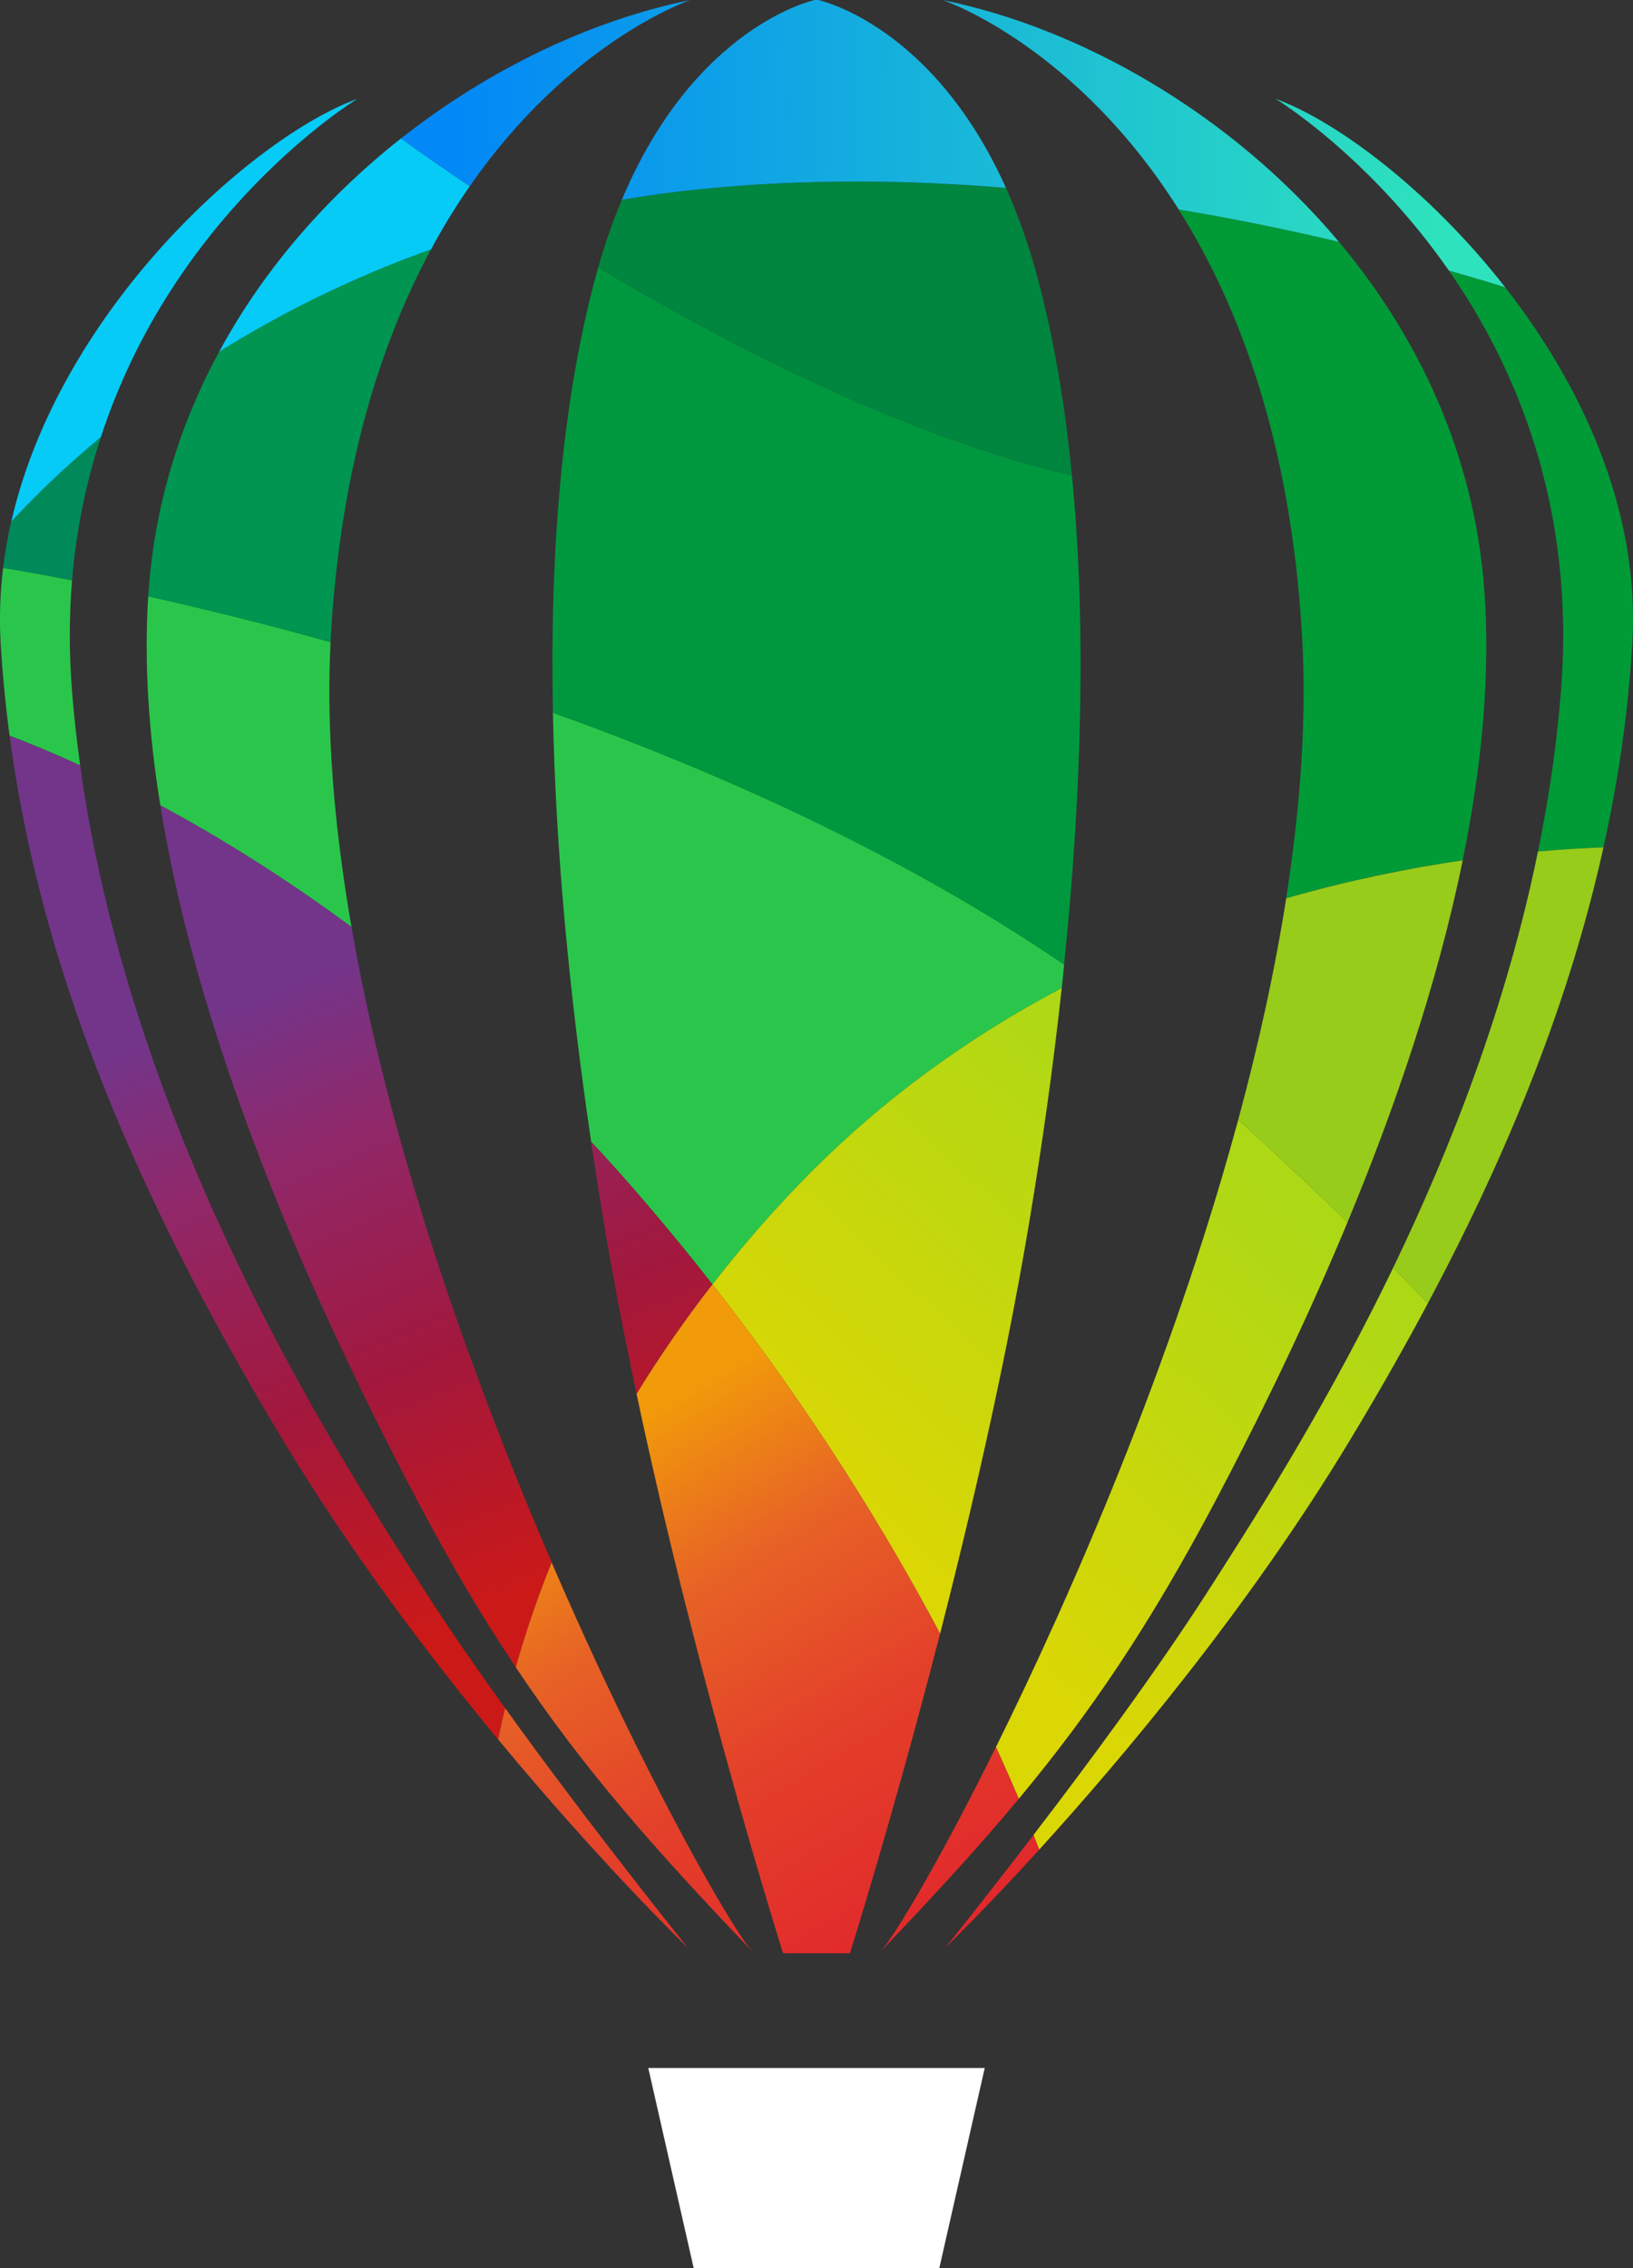 <svg width="54" height="75" viewBox="0 0 54 75" fill="none" xmlns="http://www.w3.org/2000/svg">
<rect x="0" y="0" width="54" height="75" fill="#333333" stroke="none"/>
<g clip-path="url(#clip0_6_2)">
<path d="M2.651 25.309C1.744 24.892 0.959 24.57 0.317 24.328C0.182 23.31 0.083 22.29 0.022 21.266C-0.027 20.423 0.004 19.591 0.103 18.775C0.649 18.866 1.421 19.002 2.382 19.19C2.288 20.348 2.279 21.567 2.382 22.855C2.447 23.677 2.537 24.495 2.651 25.309ZM11.623 30.655C9.329 28.956 7.173 27.639 5.301 26.628C4.921 24.273 4.76 21.939 4.901 19.718C6.632 20.103 8.68 20.602 10.931 21.234C10.783 24.205 11.059 27.401 11.623 30.655ZM35.188 31.895C35.166 32.151 35.136 32.412 35.109 32.673C31.975 34.325 28.855 36.553 26.05 39.556C25.143 40.526 24.317 41.5 23.56 42.47C22.712 41.387 21.807 40.29 20.846 39.188C20.415 38.697 19.984 38.218 19.548 37.752C18.828 32.879 18.37 28.072 18.284 23.566C23.863 25.565 29.887 28.278 35.188 31.895Z" fill="#2AC64B"/>
<path d="M3.336 14.455C2.867 15.892 2.526 17.47 2.382 19.19C1.421 19.002 0.649 18.866 0.103 18.775C0.164 18.261 0.256 17.753 0.37 17.252C1.055 16.509 2.045 15.527 3.336 14.455Z" fill="#008A5A"/>
<path d="M14.254 8.245C12.604 11.3 11.282 15.418 10.947 20.912C10.943 21.019 10.936 21.128 10.931 21.234C8.68 20.602 6.634 20.105 4.903 19.718C4.906 19.643 4.912 19.573 4.917 19.498C5.132 16.617 5.974 13.975 7.247 11.629C9.216 10.403 11.549 9.211 14.254 8.245Z" fill="#009550"/>
<path d="M35.188 31.895C29.887 28.278 23.863 25.565 18.284 23.566C18.177 18.199 18.59 13.265 19.69 9.177C19.719 9.063 19.75 8.952 19.782 8.844C24.207 11.484 29.973 14.428 35.446 15.72C35.924 20.593 35.781 26.129 35.188 31.895Z" fill="#00983E"/>
<path d="M53.977 21.266C53.843 23.532 53.522 25.776 53.023 28.02C52.392 28.044 51.665 28.085 50.859 28.156C51.214 26.426 51.474 24.656 51.618 22.855C52.098 16.79 50.156 12.171 47.911 8.946C48.569 9.134 49.193 9.319 49.775 9.501C52.296 12.728 54.242 16.876 53.977 21.266ZM48.367 28.448C46.609 28.702 44.624 29.098 42.53 29.704C43.01 26.66 43.219 23.686 43.05 20.912C42.669 14.587 40.971 10.088 38.975 6.928C40.852 7.241 42.633 7.611 44.276 7.998C46.896 11.121 48.751 15.02 49.083 19.5C49.294 22.356 48.991 25.402 48.367 28.448Z" fill="#009A37"/>
<path d="M35.446 15.72C29.973 14.426 24.207 11.482 19.782 8.844C20.015 8.025 20.276 7.282 20.563 6.607C21.374 6.466 22.209 6.353 23.069 6.264C26.526 5.909 29.979 5.943 33.266 6.214C33.655 7.08 34.009 8.062 34.31 9.177C34.844 11.171 35.219 13.367 35.446 15.72Z" fill="#00863F"/>
<path d="M11.816 3.268C11.634 3.381 5.754 7.035 3.336 14.453C2.045 15.525 1.055 16.509 0.373 17.25C1.971 10.251 8.352 4.535 11.816 3.268ZM15.536 6.156C15.094 6.79 14.663 7.486 14.254 8.245C11.551 9.211 9.216 10.403 7.247 11.631C8.754 8.841 10.871 6.464 13.258 4.578C13.823 4.986 14.598 5.528 15.536 6.156Z" fill="#06CBF6"/>
<path d="M49.775 9.501C49.193 9.319 48.569 9.134 47.911 8.946C45.257 5.133 42.179 3.266 42.179 3.266C44.22 4.012 47.28 6.307 49.775 9.501ZM44.276 7.998C42.635 7.611 40.855 7.241 38.978 6.928C35.61 1.589 31.38 0.073 31.174 0.002C35.707 0.92 40.704 3.742 44.276 7.998ZM33.266 6.214C29.979 5.94 26.526 5.909 23.069 6.264C22.209 6.353 21.376 6.466 20.563 6.607C22.992 0.827 26.944 0 26.944 0H27.056C27.056 0 30.828 0.789 33.266 6.214ZM22.828 0.002C22.633 0.07 18.808 1.441 15.536 6.156C14.6 5.53 13.823 4.988 13.258 4.58C16.239 2.228 19.647 0.646 22.828 0.002Z" fill="url(#paint0_linear_6_2)"/>
<path d="M27 75H31.061L32.563 68.382H21.437L22.939 75H27Z" fill="white"/>
<path d="M11.664 45.378C12.445 47.008 13.19 48.463 13.832 49.677C14.932 51.756 15.979 53.523 17.058 55.133C17.371 54.031 17.759 52.868 18.244 51.663C17.407 49.725 16.567 47.642 15.768 45.473C14.03 40.761 12.487 35.635 11.625 30.655C9.331 28.958 7.175 27.639 5.303 26.63C6.374 33.332 9.196 40.233 11.664 45.378Z" fill="url(#paint1_linear_6_2)"/>
<path d="M7.995 45.294C8.437 46.074 8.897 46.858 9.373 47.649C11.603 51.339 14.178 54.747 16.47 57.517C16.538 57.181 16.616 56.835 16.704 56.483C15.777 55.196 14.872 53.891 14.093 52.678C12.977 50.944 11.363 48.431 9.679 45.337C6.796 40.032 3.718 33.017 2.649 25.311C1.742 24.894 0.956 24.572 0.317 24.33C1.239 31.236 3.857 38.017 7.995 45.294Z" fill="url(#paint2_linear_6_2)"/>
<path d="M19.95 40.324C20.24 42.069 20.579 43.841 20.945 45.593C20.981 45.761 21.015 45.926 21.05 46.094C21.782 44.9 22.615 43.687 23.558 42.472C22.683 41.355 21.778 40.261 20.844 39.188C20.413 38.697 19.982 38.218 19.546 37.754C19.674 38.608 19.807 39.465 19.95 40.324Z" fill="url(#paint3_linear_6_2)"/>
<path d="M50.857 28.156C49.824 33.219 48.005 37.908 46.07 41.919C46.461 42.316 46.843 42.713 47.213 43.103C49.97 37.928 51.93 32.978 53.023 28.02C52.39 28.044 51.665 28.083 50.857 28.156ZM42.532 29.703C42.152 32.122 41.607 34.583 40.947 37.024C42.087 38.062 43.333 39.225 44.559 40.417C46.093 36.723 47.525 32.582 48.369 28.448C46.609 28.704 44.627 29.101 42.532 29.703Z" fill="#97CC1A"/>
<path d="M26.05 39.553C25.143 40.523 24.317 41.498 23.561 42.47C26.859 46.677 29.31 50.677 31.086 54.022C31.73 51.506 32.4 48.721 32.999 45.868C33.387 44.027 33.744 42.162 34.05 40.324C34.478 37.758 34.836 35.195 35.109 32.672C31.973 34.325 28.855 36.55 26.05 39.553ZM46.07 41.919C45.996 42.074 45.922 42.225 45.848 42.377C43.659 46.835 41.358 50.416 39.905 52.676C38.228 55.285 35.967 58.34 34.175 60.676C34.241 60.849 34.303 61.01 34.362 61.164C37.137 58.113 41.272 53.197 44.624 47.649C45.466 46.255 46.252 44.884 46.986 43.526C47.062 43.386 47.139 43.245 47.213 43.103C46.843 42.711 46.461 42.316 46.07 41.919ZM40.947 37.024L40.859 37.341C38.733 45.09 35.496 52.596 32.934 57.769C33.212 58.383 33.466 58.956 33.688 59.482C36.055 56.64 38.003 53.761 40.168 49.677C41.355 47.429 42.896 44.365 44.366 40.879L44.559 40.417C43.333 39.225 42.087 38.062 40.947 37.024Z" fill="url(#paint4_linear_6_2)"/>
<path d="M29.135 64.513C30.864 62.705 32.343 61.1 33.688 59.482C33.466 58.956 33.215 58.385 32.934 57.769C31.12 61.435 29.64 63.929 29.135 64.513Z" fill="url(#paint5_linear_6_2)"/>
<path d="M31.259 64.404C31.351 64.314 32.577 63.124 34.364 61.164C34.303 61.01 34.243 60.849 34.178 60.676C32.575 62.77 31.353 64.291 31.259 64.404Z" fill="url(#paint6_linear_6_2)"/>
<path d="M21.05 46.092C23.093 55.74 25.895 64.588 25.895 64.588H28.105C28.105 64.588 29.526 60.094 31.086 54.02C29.31 50.675 26.859 46.677 23.56 42.468C22.615 43.685 21.782 44.898 21.05 46.092Z" fill="url(#paint7_linear_6_2)"/>
<path d="M17.056 55.133C19.29 58.48 21.643 61.143 24.863 64.513C24.113 63.648 21.208 58.55 18.242 51.665C17.757 52.868 17.368 54.031 17.056 55.133Z" fill="url(#paint8_linear_6_2)"/>
<path d="M16.47 57.515C19.84 61.587 22.602 64.269 22.743 64.404C22.595 64.219 19.553 60.443 16.704 56.481C16.619 56.833 16.54 57.179 16.47 57.515Z" fill="url(#paint9_linear_6_2)"/>
</g>
<defs>
<linearGradient id="paint0_linear_6_2" x1="14.89" y1="3.969" x2="47.625" y2="4.952" gradientUnits="userSpaceOnUse">
<stop stop-color="#0288F7"/>
<stop offset="1" stop-color="#2EE2BD"/>
</linearGradient>
<linearGradient id="paint1_linear_6_2" x1="17.395" y1="52.676" x2="9.212" y2="32.629" gradientUnits="userSpaceOnUse">
<stop stop-color="#CB1918"/>
<stop offset="0.388" stop-color="#A2183D"/>
<stop offset="0.749" stop-color="#902869"/>
<stop offset="1" stop-color="#73358A"/>
</linearGradient>
<linearGradient id="paint2_linear_6_2" x1="13.327" y1="54.337" x2="5.143" y2="34.29" gradientUnits="userSpaceOnUse">
<stop stop-color="#CB1918"/>
<stop offset="0.388" stop-color="#A2183D"/>
<stop offset="0.749" stop-color="#902869"/>
<stop offset="1" stop-color="#73358A"/>
</linearGradient>
<linearGradient id="paint3_linear_6_2" x1="24.506" y1="49.773" x2="16.322" y2="29.726" gradientUnits="userSpaceOnUse">
<stop stop-color="#CB1918"/>
<stop offset="0.388" stop-color="#A2183D"/>
<stop offset="0.749" stop-color="#902869"/>
<stop offset="1" stop-color="#73358A"/>
</linearGradient>
<linearGradient id="paint4_linear_6_2" x1="41.054" y1="38.396" x2="29.249" y2="51.169" gradientUnits="userSpaceOnUse">
<stop stop-color="#ADD816"/>
<stop offset="1" stop-color="#DBD704"/>
</linearGradient>
<linearGradient id="paint5_linear_6_2" x1="32.218" y1="63.151" x2="22.131" y2="46.302" gradientUnits="userSpaceOnUse">
<stop stop-color="#E1282B"/>
<stop offset="0.388" stop-color="#E3402A"/>
<stop offset="0.702" stop-color="#E76226"/>
<stop offset="1" stop-color="#F19A0A"/>
</linearGradient>
<linearGradient id="paint6_linear_6_2" x1="32.853" y1="62.771" x2="22.767" y2="45.922" gradientUnits="userSpaceOnUse">
<stop stop-color="#E1282B"/>
<stop offset="0.388" stop-color="#E3402A"/>
<stop offset="0.702" stop-color="#E76226"/>
<stop offset="1" stop-color="#F19A0A"/>
</linearGradient>
<linearGradient id="paint7_linear_6_2" x1="31.162" y1="63.783" x2="21.076" y2="46.934" gradientUnits="userSpaceOnUse">
<stop stop-color="#E1282B"/>
<stop offset="0.388" stop-color="#E3402A"/>
<stop offset="0.702" stop-color="#E76226"/>
<stop offset="1" stop-color="#F19A0A"/>
</linearGradient>
<linearGradient id="paint8_linear_6_2" x1="25.679" y1="67.065" x2="15.593" y2="50.215" gradientUnits="userSpaceOnUse">
<stop stop-color="#E1282B"/>
<stop offset="0.388" stop-color="#E3402A"/>
<stop offset="0.702" stop-color="#E76226"/>
<stop offset="1" stop-color="#F19A0A"/>
</linearGradient>
<linearGradient id="paint9_linear_6_2" x1="23.84" y1="68.165" x2="13.754" y2="51.316" gradientUnits="userSpaceOnUse">
<stop stop-color="#E1282B"/>
<stop offset="0.388" stop-color="#E3402A"/>
<stop offset="0.702" stop-color="#E76226"/>
<stop offset="1" stop-color="#F19A0A"/>
</linearGradient>
<clipPath id="clip0_6_2">
<rect width="54" height="75" fill="white"/>
</clipPath>
</defs>
</svg>
